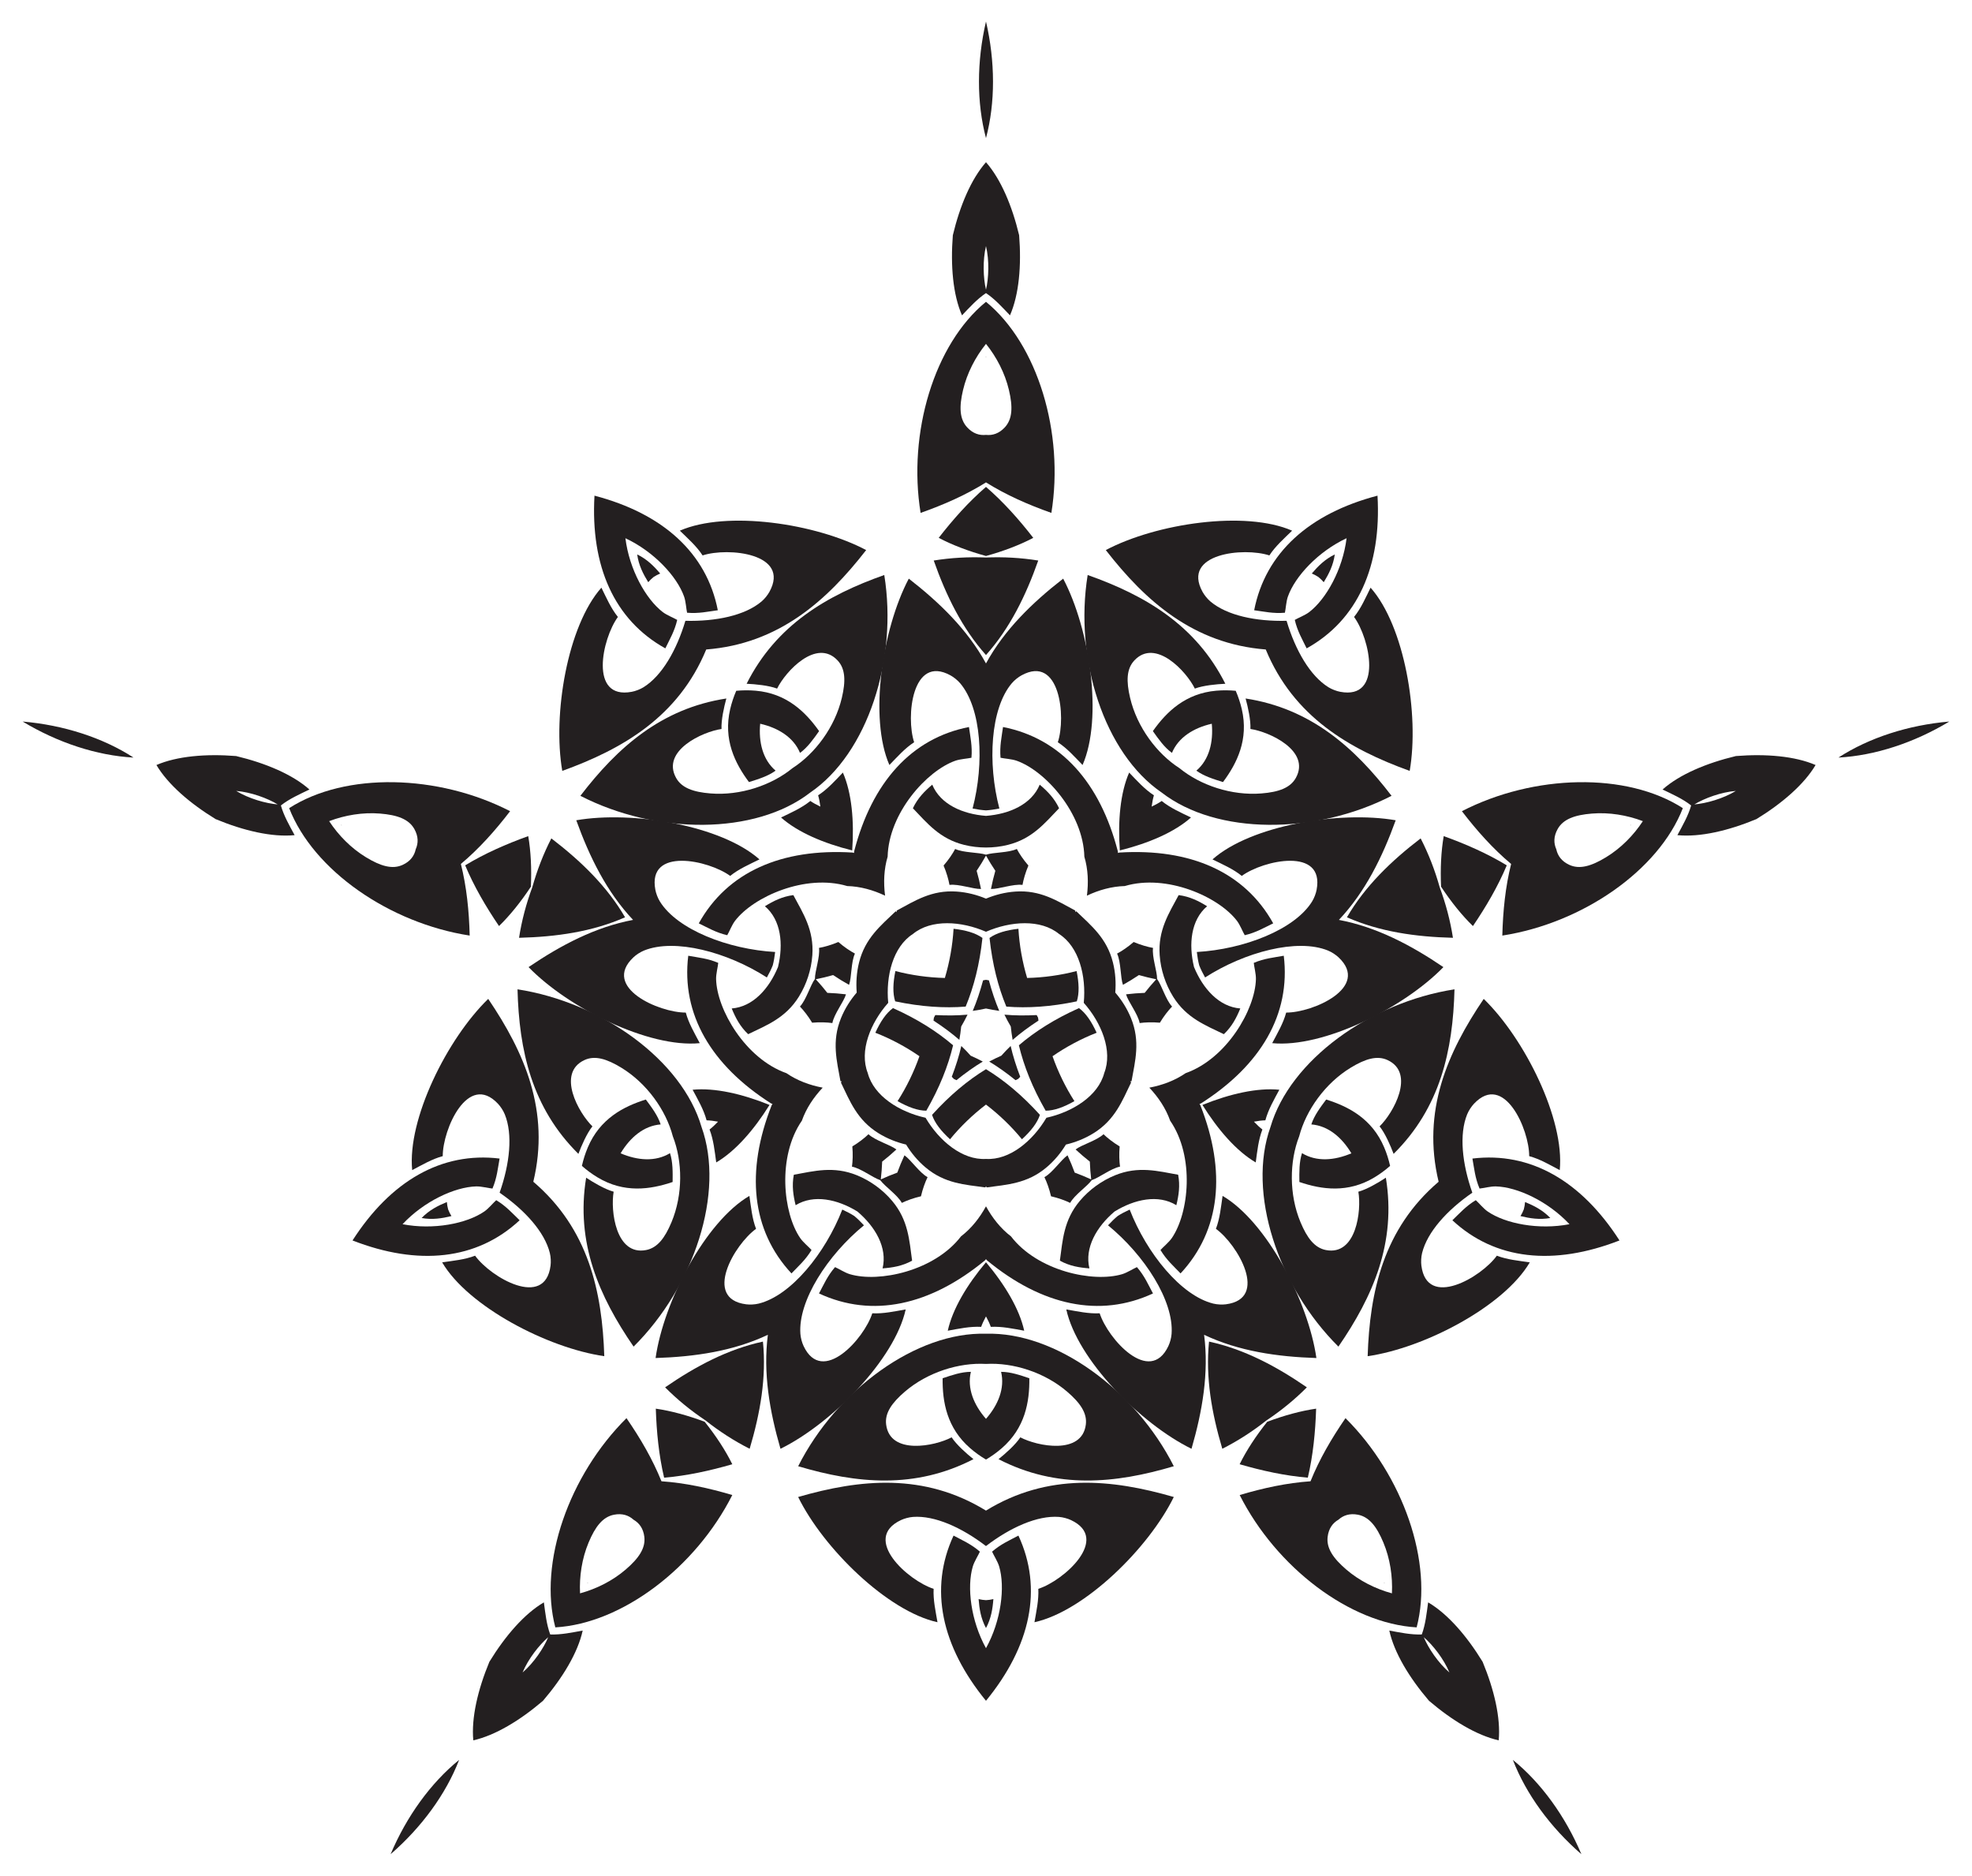 <?xml version="1.0" encoding="UTF-8"?>
<!DOCTYPE svg  PUBLIC '-//W3C//DTD SVG 1.1//EN'  'http://www.w3.org/Graphics/SVG/1.1/DTD/svg11.dtd'>
<svg enable-background="new 0 0 1721.887 1637.611" version="1.1" viewBox="0 0 1721.9 1637.6" xml:space="preserve" xmlns="http://www.w3.org/2000/svg">
<g fill="#231F20">
	
		<path d="m882.6 896.23c0.373 3.831 0.903 7.712 1.603 11.649 6.723-5.872 14.326-11.46 22.564-16.839-0.14-0.828-0.256-1.679-0.349-2.549-0.436-0.759-0.842-1.515-1.216-2.267-9.827 0.491-19.261 0.438-28.152-0.36 1.748 3.596 3.6 7.048 5.55 10.366z"/>
		<path d="m874.33 921.69c-3.528 1.539-7.056 3.242-10.583 5.124 7.662 4.58 15.326 10.083 22.987 16.256 0.745-0.389 1.518-0.762 2.316-1.12 0.587-0.649 1.18-1.269 1.78-1.857-3.503-9.194-6.369-18.183-8.357-26.886-2.88 2.773-5.59 5.602-8.144 8.482z"/>
		<path d="m847.56 921.69c-2.554-2.88-5.264-5.708-8.144-8.482-1.988 8.703-4.854 17.692-8.357 26.886 0.6 0.588 1.194 1.208 1.781 1.857 0.799 0.357 1.572 0.73 2.316 1.12 7.662-6.173 15.325-11.676 22.987-16.256-3.528-1.882-7.056-3.586-10.583-5.124z"/>
		<path d="m839.28 896.23c1.95-3.318 3.802-6.77 5.55-10.366-8.891 0.798-18.326 0.851-28.152 0.36-0.373 0.753-0.78 1.509-1.216 2.267-0.093 0.87-0.209 1.72-0.349 2.549 8.238 5.379 15.84 10.967 22.564 16.839 0.7-3.937 1.23-7.818 1.603-11.649z"/>
		<path d="m860.94 880.49c3.758 0.829 7.614 1.524 11.574 2.075-3.507-8.209-6.472-17.166-9.042-26.663-0.831-0.123-1.676-0.275-2.532-0.456-0.856 0.18-1.701 0.333-2.532 0.456-2.57 9.497-5.535 18.454-9.042 26.663 3.96-0.551 7.816-1.246 11.574-2.075z"/>
		<path d="m1009.6 854.97c-3.582 3.884-6.941 7.84-10.089 11.865-5.353 0.19-10.78 0.611-16.288 1.279 1.93 6.578 10.381 17.079 11.892 25.088 4.708-0.66 11.049-0.903 17.666-0.324 3.42-5.693 7.345-10.68 10.646-14.101-5.485-5.819-8.986-18.452-13.072-24.052 0.014-6.933-4.58-19.21-3.562-27.142-4.682-0.827-10.788-2.555-16.901-5.151-5.012 4.357-10.286 7.888-14.482 10.121 3.486 7.368 2.82 20.83 5.126 27.286 4.848-2.697 9.487-5.547 13.929-8.539 4.913 1.406 9.956 2.632 15.137 3.669z"/>
		<path d="m952.8 1029.7c-4.8-2.206-9.601-4.178-14.402-5.929-1.835-5.032-3.913-10.064-6.25-15.096-5.66 3.868-13.035 15.15-20.185 19.062 2.083 4.274 4.274 10.23 5.767 16.701 6.471 1.494 12.427 3.685 16.701 5.767 3.839-7.015 14.772-14.248 18.835-19.864 6.598-2.129 16.855-10.292 24.713-11.775-0.66-4.708-0.903-11.05-0.324-17.666-5.693-3.42-10.68-7.345-14.101-10.646-5.93 5.592-18.939 9.119-24.367 13.307 4.064 3.777 8.207 7.309 12.426 10.608 0.181 5.107 0.573 10.282 1.188 15.53z"/>
		<path d="m769.09 1029.7c0.615-5.247 1.007-10.423 1.188-15.53 4.219-3.3 8.362-6.831 12.426-10.608-5.428-4.188-18.437-7.715-24.367-13.307-3.421 3.301-8.408 7.226-14.101 10.646 0.579 6.616 0.336 12.957-0.324 17.666 7.858 1.483 18.115 9.646 24.713 11.775 4.063 5.617 14.996 12.85 18.835 19.864 4.274-2.082 10.23-4.274 16.701-5.767 1.494-6.471 3.685-12.427 5.767-16.701-7.15-3.912-14.525-15.194-20.185-19.062-2.337 5.032-4.415 10.064-6.25 15.096-4.801 1.751-9.602 3.723-14.402 5.929z"/>
		<path d="m712.32 854.97c5.181-1.037 10.224-2.263 15.137-3.669 4.442 2.993 9.081 5.842 13.929 8.539 2.305-6.456 1.64-19.919 5.126-27.286-4.197-2.234-9.47-5.764-14.482-10.121-6.113 2.595-12.219 4.323-16.901 5.151 1.018 7.932-3.576 20.209-3.562 27.142-4.086 5.6-7.587 18.233-13.072 24.052 3.301 3.421 7.226 8.408 10.646 14.101 6.616-0.579 12.957-0.336 17.666 0.324 1.511-8.009 9.962-18.51 11.892-25.088-5.508-0.667-10.935-1.089-16.288-1.279-3.148-4.025-6.507-7.982-10.089-11.865z"/>
		<path d="m860.94 746.99c2.587 4.607 5.312 9.024 8.167 13.262-1.473 5.149-2.75 10.442-3.817 15.886 6.853 0.197 19.451-4.595 27.535-3.557 0.828-4.682 2.555-10.788 5.151-16.901-4.357-5.012-7.888-10.285-10.121-14.482-7.229 3.419-20.325 2.844-26.914 5-6.589-2.156-19.685-1.581-26.914-5-2.234 4.197-5.764 9.47-10.121 14.482 2.595 6.113 4.323 12.22 5.151 16.901 8.084-1.038 20.682 3.755 27.535 3.557-1.067-5.444-2.344-10.736-3.817-15.886 2.856-4.238 5.58-8.655 8.167-13.262z"/>
		<path d="m1176.1 800.86c28.687 12.646 60.045 17.075 92.574 17.898-2.328-15.032-6.282-29.908-11.596-44.21-4.108-14.694-9.653-29.052-16.605-42.582-25.832 19.786-48.598 41.801-64.373 68.894z"/>
		<path d="m1055.7 1171.3c-3.163 31.191 2.316 62.382 11.584 93.574 13.577-6.86 26.503-15.217 38.463-24.69 12.705-8.447 24.648-18.158 35.367-28.951-26.801-18.454-54.772-33.302-85.414-39.933z"/>
		<path d="m666.17 1171.3c-30.642 6.631-58.613 21.479-85.414 39.933 10.719 10.792 22.662 20.503 35.367 28.951 11.96 9.473 24.886 17.83 38.463 24.69 9.269-31.192 14.747-62.383 11.584-93.574z"/>
		<path d="m545.79 800.86c-15.775-27.093-38.541-49.107-64.373-68.894-6.952 13.53-12.497 27.888-16.605 42.582-5.314 14.302-9.267 29.178-11.596 44.21 32.529-0.824 63.886-5.252 92.574-17.898z"/>
		<path d="m860.94 571.89c20.892-23.375 34.794-51.829 45.629-82.512-15.016-2.431-30.385-3.267-45.629-2.633-15.244-0.634-30.614 0.203-45.629 2.633 10.835 30.682 24.737 59.136 45.629 82.512z"/>
		<path d="m1047.1 842.77c1.351 3.417 3.095 6.961 5.161 10.611 34.594-22.217 80.463-34.403 107.26-23.508 3.413 1.387 6.96 3.789 9.268 5.957 27.875 26.238-22.414 48.318-45.733 48.22-2.522 9.396-7.628 17.956-12.208 26.687 44.431 4.361 114.66-30.52 149.49-66.382-28.256-19.162-58.263-35.013-91.243-41.224 23.03-24.41 37.991-54.871 49.587-86.982-49.263-8.537-126.58 4.521-159.96 34.165 8.837 4.372 17.999 8.295 25.563 14.414 18.808-13.785 72.471-25.481 65.342 12.13-0.593 3.111-2.051 7.139-3.996 10.267-15.275 24.565-59.546 41.667-100.59 44.027 0.473 4.167 1.146 8.059 2.061 11.618z"/>
		<path d="m976 1061.6c-2.832 2.341-5.664 5.095-8.496 8.187 31.82 26.036 57.584 65.894 55.503 94.745-0.265 3.674-1.453 7.79-2.802 10.655-16.34 34.619-52.88-6.386-59.992-28.593-9.716 0.505-19.434-1.706-29.153-3.364 9.582 43.604 64.457 99.612 109.33 121.66 9.493-32.794 15.295-66.231 11.01-99.516 30.332 14.36 63.925 19.175 98.048 20.281-7.104-49.49-43.414-118.99-81.923-141.57-1.427 9.756-2.327 19.681-5.81 28.766 18.922 13.627 46.629 61.05 8.655 65.892-3.142 0.397-7.423 0.256-11-0.628-28.082-6.936-58.028-43.756-72.957-82.064-3.816 1.738-7.311 3.58-10.412 5.55z"/>
		<path d="m745.88 1061.6c-3.101-1.97-6.596-3.813-10.412-5.551-14.928 38.308-44.874 75.128-72.957 82.064-3.576 0.884-7.858 1.026-11 0.628-37.973-4.842-10.267-52.265 8.655-65.892-3.483-9.085-4.383-19.01-5.809-28.766-38.509 22.587-74.818 92.084-81.923 141.57 34.123-1.106 67.716-5.92 98.048-20.281-4.285 33.285 1.517 66.722 11.01 99.516 44.872-22.05 99.747-78.058 109.33-121.66-9.719 1.658-19.437 3.869-29.153 3.364-7.113 22.207-43.653 63.212-59.992 28.593-1.349-2.865-2.537-6.981-2.802-10.655-2.081-28.851 23.683-68.71 55.503-94.745-2.832-3.093-5.665-5.846-8.497-8.187z"/>
		<path d="m674.77 842.77c0.915-3.558 1.588-7.451 2.061-11.618-41.046-2.36-85.318-19.462-100.59-44.027-1.945-3.128-3.404-7.157-3.997-10.267-7.129-37.611 46.534-25.915 65.342-12.13 7.564-6.119 16.725-10.042 25.563-14.414-33.382-29.644-110.7-42.701-159.96-34.165 11.596 32.111 26.556 62.572 49.587 86.982-32.98 6.211-62.988 22.061-91.243 41.224 34.837 35.862 105.06 70.744 149.49 66.382-4.58-8.731-9.686-17.29-12.208-26.687-23.318 0.098-73.608-21.983-45.733-48.22 2.308-2.168 5.856-4.57 9.268-5.957 26.796-10.895 72.665 1.291 107.26 23.508 2.066-3.649 3.81-7.194 5.161-10.611z"/>
		<path d="m860.94 707.51c3.667-0.229 7.577-0.792 11.686-1.63-10.44-39.767-7.855-87.156 10.787-109.27 2.374-2.817 5.755-5.449 8.53-6.973 33.567-18.403 39.027 36.248 31.728 58.395 8.157 5.302 14.719 12.804 21.608 19.857 17.878-40.908 6.404-118.47-16.938-162.69-26.956 20.951-51.303 44.592-67.402 74.039-16.098-29.446-40.446-53.087-67.402-74.039-23.342 44.214-34.815 121.78-16.938 162.69 6.889-7.054 13.451-14.555 21.608-19.857-7.299-22.147-1.839-76.798 31.728-58.395 2.775 1.525 6.156 4.157 8.53 6.973 18.642 22.118 21.227 69.508 10.787 109.27 4.109 0.837 8.019 1.401 11.686 1.63z"/>
		<path d="m986.85 944.17c0.388-0.065 0.778-0.134 1.17-0.209 3.181-17.75 7.806-34.625-0.417-54.959-3.424-8.466-8.197-15.903-13.774-22.421 0.681-8.551 0.171-17.373-2.035-26.235-5.3-21.284-18.96-32.218-31.966-44.708-0.361 0.17-0.717 0.342-1.069 0.518 0.059-0.389 0.113-0.781 0.163-1.177-15.899-8.511-30.518-18.123-52.398-16.586-9.11 0.64-17.658 2.881-25.58 6.171-7.922-3.29-16.47-5.532-25.58-6.171-21.88-1.537-36.5 8.076-52.398 16.586 0.05 0.396 0.104 0.788 0.163 1.177-0.352-0.176-0.708-0.349-1.069-0.518-13.007 12.491-26.667 23.424-31.966 44.708-2.206 8.862-2.716 17.684-2.035 26.235-5.577 6.518-10.35 13.954-13.774 22.421-8.223 20.334-3.599 37.209-0.417 54.959 0.392 0.075 0.782 0.144 1.17 0.209-0.276 0.28-0.551 0.566-0.824 0.857 7.86 16.23 14.037 32.6 32.642 44.218 7.746 4.837 15.979 8.048 24.322 10.042 4.475 7.318 10.073 14.156 17.067 20.028 16.798 14.104 34.276 14.92 52.14 17.38 0.192-0.349 0.379-0.699 0.56-1.048 0.181 0.349 0.368 0.699 0.56 1.048 17.865-2.46 35.342-3.276 52.14-17.38 6.994-5.872 12.592-12.71 17.067-20.028 8.343-1.995 16.576-5.206 24.322-10.042 18.605-11.617 24.782-27.987 32.642-44.218-0.273-0.291-0.548-0.576-0.824-0.857zm-40.537-68.649c15.477 17.478 25.448 41.975 17.88 61.287-5.229 20.072-27.694 34.03-50.489 39.073-11.84 20.121-32.057 37.173-52.762 35.944-20.705 1.23-40.922-15.823-52.762-35.944-22.795-5.043-45.26-19.001-50.489-39.073-7.568-19.312 2.403-43.809 17.88-61.287-2.248-23.237 4.085-48.916 21.558-60.092 16.028-13.165 42.407-11.252 63.813-1.934 21.405-9.319 47.785-11.231 63.813 1.934 17.474 11.176 23.806 36.855 21.558 60.092z"/>
		<path d="m1047.4 963.84c0.425-0.165 0.851-0.331 1.276-0.499 52.313-33.32 78.481-77.933 72.277-128.91-8.562 1.557-16.847 2.262-26.192 6.227 0.289 3.263 1.987 9.65 1.878 14.171-0.647 26.534-25.512 69.451-61.408 82.13-9.359 6.444-20.32 10.509-31.674 12.64 7.933 8.398 14.411 18.13 18.195 28.844 21.588 31.356 16.478 80.692 1.405 102.54-2.568 3.722-7.697 7.891-9.849 10.361 5.23 8.701 11.518 14.141 17.53 20.433 34.986-37.599 40.038-89.073 17.301-146.78-0.246-0.386-0.492-0.771-0.739-1.154z"/>
		<path d="m860.94 1099.3c0.288 0.353 0.578 0.707 0.869 1.06 47.855 39.456 98.37 50.557 144.94 28.903-4.127-7.661-7.357-15.323-14.016-22.986-3.014 1.283-8.564 4.872-12.897 6.165-25.435 7.584-73.936-2.802-97.086-33.023-9.021-6.91-16.274-16.078-21.81-26.218-5.536 10.14-12.789 19.308-21.81 26.218-23.15 30.221-71.651 40.607-97.086 33.023-4.333-1.293-9.883-4.882-12.897-6.165-6.659 7.663-9.889 15.324-14.016 22.986 46.57 21.654 97.086 10.553 144.94-28.903 0.291-0.353 0.581-0.706 0.869-1.06z"/>
		<path d="m674.52 963.84c-0.247 0.383-0.493 0.768-0.739 1.154-22.737 57.705-17.685 109.18 17.301 146.78 6.011-6.292 12.299-11.732 17.53-20.433-2.151-2.47-7.28-6.639-9.849-10.361-15.073-21.847-20.183-71.183 1.405-102.54 3.784-10.714 10.263-20.446 18.195-28.844-11.354-2.131-22.315-6.197-31.674-12.64-35.896-12.678-60.761-55.596-61.408-82.13-0.11-4.52 1.589-10.908 1.878-14.171-9.345-3.965-17.63-4.67-26.192-6.227-6.204 50.982 19.964 95.595 72.277 128.91 0.426 0.168 0.851 0.334 1.276 0.499z"/>
		<path d="m745.73 744.68c-0.441-0.117-0.883-0.232-1.326-0.347-61.907-3.792-109.3 16.919-134.25 61.811 7.842 3.773 14.959 8.072 24.85 10.358 1.685-2.81 4.065-8.976 6.81-12.568 16.12-21.086 61.462-41.192 97.955-30.35 11.359 0.288 22.616 3.442 33.055 8.391-1.481-11.457-1.002-23.138 2.234-34.03 0.966-38.057 34.099-74.967 59.134-83.782 4.265-1.501 10.865-1.859 14.058-2.593 0.883-10.113-1.007-18.21-2.172-26.834-50.404 9.854-84.747 48.528-100.27 108.58-0.028 0.457-0.055 0.913-0.08 1.368z"/>
		<path d="m976.16 744.68c-0.025-0.455-0.052-0.911-0.08-1.368-15.523-60.049-49.866-98.722-100.27-108.58-1.165 8.624-3.054 16.721-2.172 26.834 3.193 0.734 9.792 1.092 14.058 2.593 25.035 8.815 58.168 45.725 59.134 83.782 3.236 10.892 3.715 22.573 2.234 34.03 10.438-4.949 21.696-8.103 33.055-8.391 36.493-10.842 81.835 9.264 97.955 30.35 2.746 3.593 5.126 9.759 6.81 12.568 9.891-2.285 17.008-6.585 24.85-10.358-24.948-44.892-72.341-65.603-134.25-61.811-0.443 0.114-0.885 0.23-1.326 0.346z"/>
		<path d="m919.05 922.15c11.837-8.193 25.078-15.268 38.502-20.5-4.357-9.569-9.372-17.113-15.408-21.514-21.071 9.431-38.343 20.357-52.482 32.465 4.321 18.107 11.873 37.098 23.376 57.113 7.47-0.013 15.962-3.168 25.111-8.349-7.785-12.123-14.339-25.63-19.099-39.216z"/>
		<path d="m860.94 964.37c11.45 8.726 22.271 19.132 31.394 30.283 7.754-7.101 13.379-14.202 15.7-21.302-15.481-17.125-31.209-30.176-47.094-39.881-15.885 9.705-31.613 22.756-47.094 39.881 2.321 7.1 7.946 14.201 15.7 21.302 9.124-11.15 19.944-21.557 31.394-30.283z"/>
		<path d="m802.83 922.15c-4.76 13.586-11.314 27.093-19.099 39.216 9.149 5.181 17.641 8.336 25.111 8.349 11.503-20.015 19.054-39.006 23.376-57.113-14.139-12.108-31.411-23.034-52.482-32.465-6.035 4.401-11.051 11.945-15.408 21.514 13.424 5.231 26.665 12.307 38.502 20.5z"/>
		<path d="m825.03 853.83c-14.392-0.329-29.263-2.388-43.198-6.046-2.1 10.302-2.476 19.354-0.181 26.462 22.59 4.755 42.985 6.068 61.541 4.583 7.147-17.189 12.2-36.992 14.659-59.945-6.051-4.38-14.776-6.819-25.222-8.005-0.827 14.384-3.464 29.163-7.599 42.952z"/>
		<path d="m896.86 853.83c-4.134-13.789-6.772-28.569-7.599-42.952-10.447 1.187-19.172 3.625-25.222 8.005 2.458 22.954 7.512 42.757 14.659 59.945 18.556 1.485 38.951 0.172 61.541-4.583 2.296-7.108 1.919-16.159-0.181-26.462-13.935 3.658-28.806 5.717-43.198 6.046z"/>
		<path d="m1016.3 852.79c1.954 5.983 4.606 11.854 8.112 17.469 11.617 18.605 27.987 24.782 44.217 32.642 7.157-6.713 11.095-14.475 14.368-22.45-18.525-1.432-32.618-17.228-40.424-36.199-4.835-19.936-2.719-40.999 11.427-53.046-7.336-4.527-15.084-8.492-24.82-9.716-8.51 15.899-18.123 30.518-16.586 52.398 0.464 6.604 1.769 12.912 3.705 18.901z"/>
		<path d="m956.94 1035.4c-5.087 3.707-9.851 8.044-14.108 13.114-14.104 16.798-14.92 34.276-17.381 52.14 8.596 4.732 17.195 6.079 25.791 6.728-4.362-18.061 6.306-36.345 21.935-49.632 17.466-10.759 38.152-15.255 53.981-5.525 2.038-8.375 3.415-16.97 1.571-26.608-17.75-3.18-34.625-7.805-54.959 0.418-6.137 2.482-11.734 5.672-16.831 9.365z"/>
		<path d="m764.94 1035.4c-5.098-3.692-10.694-6.883-16.831-9.365-20.334-8.223-37.209-3.599-54.959-0.418-1.844 9.638-0.467 18.232 1.571 26.608 15.829-9.73 36.515-5.234 53.981 5.525 15.63 13.287 26.298 31.571 21.935 49.632 8.595-0.649 17.195-1.996 25.791-6.728-2.46-17.864-3.276-35.342-17.381-52.14-4.257-5.07-9.021-9.407-14.108-13.114z"/>
		<path d="m705.61 852.79c1.936-5.989 3.241-12.298 3.705-18.901 1.537-21.88-8.076-36.5-16.586-52.398-9.736 1.225-17.484 5.189-24.82 9.716 14.145 12.047 16.262 33.11 11.427 53.046-7.806 18.97-21.899 34.767-40.424 36.199 3.274 7.974 7.212 15.736 14.368 22.45 16.23-7.86 32.6-14.037 44.217-32.642 3.506-5.615 6.159-11.486 8.112-17.469z"/>
		<path d="m860.94 739.94c6.294-0.009 12.697-0.717 19.121-2.317 21.284-5.299 32.218-18.959 44.708-31.966-4.173-8.881-10.338-15.025-16.911-20.602-7.087 17.176-26.465 25.698-46.919 27.26-20.454-1.562-39.832-10.084-46.919-27.26-6.572 5.578-12.737 11.722-16.911 20.602 12.491 13.006 23.424 26.666 44.708 31.966 6.424 1.6 12.827 2.308 19.121 2.317z"/>
	
	
		<path d="m1265.6 1460.2c-9.826-8.423-18.386-21.235-22.394-30.822 7.88 6.774 17.42 18.874 22.394 30.822zm-24.128-33.209c-9.456 0.364-18.909-1.693-28.363-3.396 4.242 19.33 17.4 41.106 34.642 61.281 20.036 17.123 41.651 30.218 60.881 34.553 1.82-19.628-3.954-44.233-14.048-68.579-13.86-22.633-30.504-41.876-47.577-51.883-1.302 9.518-2.266 19.144-5.535 28.024z"/>
		<path d="m456.3 1460.2c4.974-11.948 14.514-24.048 22.394-30.822-4.007 9.588-12.567 22.4-22.394 30.822zm24.128-33.209c-3.269-8.881-4.233-18.506-5.535-28.024-17.073 10.008-33.718 29.251-47.577 51.883-10.094 24.346-15.868 48.95-14.048 68.579 19.23-4.335 40.846-17.43 60.881-34.553 17.242-20.175 30.4-41.951 34.642-61.281-9.455 1.703-18.907 3.76-28.363 3.396z"/>
		<path d="m206.22 690.53c12.9 1.038 27.356 6.372 36.234 11.773-10.356-0.848-25.187-5.03-36.234-11.773zm39.04 12.685c7.436-5.853 16.292-9.745 24.943-13.924-14.794-13.145-38.238-23.028-64.046-29.216-26.274-2.076-51.458 0.035-69.563 7.832 10.065 16.949 29.198 33.46 51.675 47.224 24.516 10.164 49.292 15.948 68.987 14.009-4.542-8.465-9.419-16.819-11.995-25.925z"/>
		<path d="m860.94 214.84c2.999 12.59 2.393 27.986 0 38.098-2.393-10.112-2.999-25.509 0-38.098zm0 41.048c7.864 5.264 14.302 12.484 20.95 19.419 7.93-18.132 10.085-43.483 7.994-69.94-6.144-25.629-15.935-48.929-28.944-63.739-13.01 14.81-22.8 38.109-28.944 63.739-2.091 26.457 0.065 51.808 7.994 69.94 6.648-6.935 13.086-14.156 20.95-19.419z"/>
		<path d="m1515.7 690.53c-11.047 6.742-25.877 10.925-36.234 11.773 8.877-5.401 23.333-10.734 36.234-11.773zm-39.04 12.685c-2.576 9.106-7.453 17.46-11.995 25.926 19.695 1.939 44.471-3.846 68.987-14.009 22.476-13.764 41.61-30.275 51.675-47.224-18.105-7.796-43.29-9.908-69.564-7.832-25.808 6.187-49.252 16.071-64.046 29.216 8.65 4.179 17.506 8.071 24.943 13.924z"/>
		<path d="m1605.3 661.4c31.922-1.709 66.175-12.977 96.794-31.45-35.63 3.053-69.964 14.07-96.794 31.45z"/>
		<path d="m1321 1536.5c11.49 29.831 32.791 58.926 59.822 82.338-13.913-32.942-35.001-62.192-59.822-82.338z"/>
		<path d="m400.89 1536.5c-24.821 20.146-45.909 49.396-59.822 82.338 27.031-23.412 48.332-52.507 59.822-82.338z"/>
		<path d="m116.57 661.4c-26.83-17.38-61.165-28.398-96.794-31.45 30.619 18.473 64.872 29.741 96.794 31.45z"/>
		<path d="m860.94 120.58c8.239-30.888 8.107-66.946 0-101.78-8.107 34.829-8.239 70.888 0 101.78z"/>
		<path d="m1215.4 1391.1c-14.337-3.908-28.378-10.927-39.872-20.801-11.365-9.76-17.482-18.635-16.258-28.591 0.898-7.295 4.439-12.03 9.418-14.902 4.27-3.847 9.868-5.752 17.083-4.352 9.847 1.912 16.397 10.472 22.168 24.297 5.838 13.983 8.175 29.505 7.461 44.349zm-71.088-97.845c-20.617 1.414-41.234 5.884-61.851 12.01 31.902 63.142 96.189 112.2 154.52 115.54 14.856-56.505-11.94-132.81-62.133-182.66-12.198 17.715-22.82 35.942-30.536 55.112z"/>
		<path d="m506.48 1391.1c-0.714-14.843 1.623-30.366 7.462-44.349 5.77-13.825 12.321-22.385 22.168-24.297 7.215-1.401 12.814 0.504 17.083 4.352 4.978 2.872 8.52 7.607 9.418 14.902 1.224 9.956-4.893 18.831-16.258 28.591-11.495 9.873-25.535 16.893-39.872 20.801zm71.088-97.845c-7.715-19.171-18.338-37.398-30.536-55.112-50.194 49.852-76.989 126.15-62.133 182.66 58.33-3.332 122.62-52.395 154.52-115.54-20.617-6.127-41.234-10.597-61.851-12.01z"/>
		<path d="m287.41 716.91c13.896-5.266 29.381-7.84 44.484-6.608 14.932 1.216 25.097 4.8 29.958 13.574 3.562 6.429 3.48 12.342 1.14 17.592-1.193 5.622-4.602 10.454-11.263 13.562-9.09 4.241-19.421 1.166-32.216-6.627-12.942-7.881-23.957-19.065-32.104-31.493zm115.02 37.373c15.848-13.262 29.9-28.997 42.979-46.072-62.923-32.332-143.77-34.237-192.92-2.647 21.194 54.446 87.722 100.43 157.63 111.25-0.544-21.501-2.664-42.491-7.691-62.535z"/>
		<path d="m860.94 300.22c9.302 11.589 16.535 25.52 20.031 40.265 3.458 14.576 3.19 25.352-3.652 32.687-5.014 5.374-10.663 7.124-16.378 6.521-5.716 0.603-11.364-1.147-16.378-6.521-6.843-7.335-7.11-18.11-3.653-32.687 3.496-14.744 10.729-28.676 20.031-40.265zm0 120.94c17.51 10.975 36.817 19.477 57.098 26.639 11.305-69.834-11.867-147.31-57.098-184.3-45.231 36.982-68.403 114.46-57.098 184.3 20.281-7.162 39.588-15.664 57.098-26.639z"/>
		<path d="m1434.5 716.91c-8.147 12.428-19.162 23.612-32.104 31.493-12.794 7.793-23.125 10.868-32.216 6.627-6.66-3.108-10.07-7.94-11.263-13.562-2.34-5.25-2.421-11.163 1.14-17.592 4.861-8.774 15.026-12.359 29.958-13.574 15.103-1.231 30.588 1.343 44.484 6.608zm-115.02 37.373c-5.027 20.045-7.146 41.034-7.691 62.535 69.91-10.829 136.44-56.808 157.63-111.25-49.149-31.59-130-29.684-192.92 2.647 13.079 17.075 27.131 32.81 42.979 46.072z"/>
		<path d="m1258.3 774.14c8.717 13.205 18.235 25.049 27.824 34.363 11.495-16.949 21.798-34.529 29.544-53.003-17.125-10.393-35.794-18.559-55.056-25.515-2.282 13.171-3.021 28.348-2.312 44.155z"/>
		<path d="m1106.5 1241.3c-9.865 12.371-18.188 25.083-24.083 37.081 19.672 5.695 39.575 10.061 59.539 11.719 4.592-19.498 6.59-39.777 7.253-60.246-13.232 1.899-27.894 5.887-42.708 11.446z"/>
		<path d="m615.34 1241.3c-14.814-5.559-29.476-9.546-42.708-11.446 0.663 20.469 2.661 40.747 7.253 60.246 19.963-1.658 39.867-6.024 59.538-11.719-5.896-11.997-14.219-24.71-24.083-37.081z"/>
		<path d="m463.55 774.14c0.709-15.806-0.029-30.984-2.312-44.155-19.262 6.956-37.931 15.122-55.056 25.515 7.746 18.474 18.049 36.054 29.544 53.003 9.588-9.315 19.107-21.159 27.824-34.363z"/>
		<path d="m860.94 485.42c15.252-4.21 29.458-9.602 41.279-15.843-12.568-16.17-26.103-31.401-41.279-44.477-15.176 13.075-28.712 28.307-41.279 44.477 11.822 6.241 26.027 11.633 41.279 15.843z"/>
		<path d="m1423.5 720.49c0.105 0.033 0.21 0.066 0.315 0.098 0.066-0.088 0.131-0.176 0.197-0.265-0.105-0.033-0.21-0.065-0.315-0.098-0.066 0.088-0.132 0.176-0.197 0.265z"/>
		<path d="m1208.6 1381.8c0.001 0.11 0.003 0.22 4e-3 0.33 0.104 0.035 0.208 0.07 0.312 0.106-0.001-0.11-0.003-0.22-0.004-0.33-0.104-0.035-0.208-0.071-0.313-0.106z"/>
		<path d="m513.28 1381.8c-0.104 0.035-0.208 0.07-0.313 0.106-0.001 0.11-0.003 0.22-4e-3 0.33 0.104-0.035 0.208-0.07 0.312-0.106 0.002-0.11 0.003-0.22 0.004-0.33z"/>
		<path d="m298.41 720.49c-0.066-0.088-0.131-0.176-0.197-0.265-0.105 0.033-0.21 0.065-0.315 0.098 0.066 0.088 0.131 0.176 0.197 0.265 0.105-0.033 0.21-0.065 0.315-0.098z"/>
		<path d="m860.94 311.78c0.064-0.09 0.127-0.179 0.191-0.269-0.064-0.09-0.127-0.179-0.191-0.269-0.064 0.09-0.127 0.179-0.191 0.269 0.064 0.09 0.127 0.179 0.191 0.269z"/>
	
	
		<path d="m1094.9 979.29c3.658-0.698 7.066-1.099 9.986-1.18 2.513-9.405 7.537-17.99 12.206-26.692-19.206-1.891-43.244 3.563-67.16 13.26 13.649 21.903 29.891 40.444 46.54 50.204 1.338-9.785 2.32-19.683 5.815-28.769-2.314-1.781-4.836-4.108-7.385-6.824z"/>
		<path d="m860.94 1149.3c1.795 3.263 3.229 6.381 4.208 9.132 9.721-0.516 19.438 1.609 29.157 3.36-4.137-18.85-16.752-40.026-33.365-59.776-16.613 19.749-29.228 40.926-33.365 59.776 9.719-1.751 19.436-3.876 29.157-3.36 0.979-2.752 2.413-5.869 4.208-9.132z"/>
		<path d="m626.96 979.29c-2.549 2.715-5.071 5.043-7.385 6.824 3.495 9.086 4.477 18.984 5.815 28.769 16.649-9.759 32.891-28.301 46.54-50.204-23.916-9.697-47.955-15.151-67.16-13.26 4.669 8.703 9.692 17.287 12.206 26.692 2.919 0.081 6.327 0.481 9.986 1.18z"/>
		<path d="m716.33 704.22c-3.37-1.585-6.363-3.264-8.772-4.915-7.561 6.132-16.671 10.124-25.564 14.42 14.426 12.818 37.079 22.536 62.128 28.748 1.832-25.742-0.409-50.289-8.142-67.971-6.834 7.13-13.446 14.56-21.614 19.856 0.825 2.801 1.498 6.166 1.964 9.861z"/>
		<path d="m1005.6 704.22c0.466-3.695 1.138-7.06 1.964-9.861-8.168-5.297-14.78-12.727-21.614-19.856-7.733 17.682-9.974 42.228-8.142 67.971 25.049-6.212 47.702-15.93 62.128-28.748-8.892-4.296-18.002-8.289-25.564-14.42-2.409 1.651-5.402 3.33-8.772 4.915z"/>
		<path d="m1134.4 992.11c5.974-22.762 22.603-46.309 45.012-59.954 12.795-7.793 23.125-10.868 32.216-6.627 24.529 11.445 4.964 46.27-7.006 57.855 4.873 6.102 9.483 16.691 12.238 24.017 40.823-40.381 51.815-90.453 53.163-143.66-73.72 11.419-143.68 61.924-160.69 120.23-20.509 57.164 6.402 139.14 59.33 191.71 30.185-43.838 50.723-90.809 41.432-147.47-6.535 4.309-16.489 10.165-24.017 12.237 2.874 16.408-1.767 56.082-28.338 50.924-9.847-1.912-16.397-10.472-22.168-24.297-10.108-24.21-9.721-53.034-1.175-74.961z"/>
		<path d="m860.94 1190.8c23.494-1.352 51.027 7.187 70.929 24.282 11.365 9.76 17.482 18.635 16.258 28.591-3.305 26.865-42.471 19.019-57.188 11.215-4.297 6.52-12.943 14.177-19.06 19.06 51.019 26.346 102.04 21.328 153.06 6.167-33.64-66.583-103.29-117.51-164-115.67-60.704-1.841-130.36 49.086-164 115.67 51.02 15.16 102.04 20.179 153.06-6.167-6.117-4.883-14.763-12.54-19.06-19.06-14.717 7.804-53.883 15.65-57.188-11.215-1.225-9.956 4.892-18.831 16.258-28.591 19.902-17.095 47.435-25.634 70.929-24.282z"/>
		<path d="m587.51 992.11c8.546 21.927 8.933 50.75-1.175 74.961-5.77 13.825-12.321 22.385-22.168 24.297-26.572 5.158-31.212-34.515-28.338-50.924-7.529-2.072-17.483-7.929-24.017-12.237-9.291 56.664 11.248 103.63 41.432 147.47 52.929-52.569 79.84-134.55 59.33-191.71-17.008-58.302-86.966-108.81-160.69-120.23 1.348 53.208 12.34 103.28 53.163 143.66 2.754-7.327 7.365-17.916 12.238-24.017-11.97-11.585-31.535-46.41-7.006-57.855 9.09-4.241 19.421-1.166 32.216 6.627 22.408 13.645 39.038 37.192 45.012 59.954z"/>
		<path d="m691.95 670.67c-18.212 14.904-45.506 24.179-71.655 22.047-14.932-1.216-25.097-4.8-29.958-13.574-13.117-23.677 23.181-40.351 39.674-42.688-0.356-7.801 2.139-19.077 4.217-26.624-56.762 8.674-95.086 42.722-127.45 84.976 66.352 34.093 152.64 34.354 200.66-2.816 50.193-34.192 76.608-116.33 64.687-189.97-50.187 17.724-94.412 43.652-120.2 94.955 7.819 0.355 19.315 1.468 26.624 4.217 7.319-14.964 34.393-44.333 52.858-24.541 6.843 7.335 7.11 18.11 3.652 32.687-6.053 25.528-23.308 48.62-43.11 61.335z"/>
		<path d="m1029.9 670.67c-19.802-12.716-37.058-35.807-43.11-61.335-3.458-14.576-3.19-25.352 3.653-32.687 18.465-19.791 45.539 9.577 52.858 24.541 7.309-2.749 18.804-3.861 26.623-4.217-25.789-51.303-70.014-77.231-120.2-94.955-11.921 73.64 14.494 155.78 64.687 189.97 48.029 37.17 134.31 36.909 200.66 2.816-32.365-42.254-70.69-76.302-127.45-84.976 2.078 7.546 4.573 18.823 4.217 26.624 16.493 2.337 52.791 19.01 39.674 42.688-4.861 8.774-15.026 12.359-29.958 13.574-26.149 2.132-53.443-7.143-71.655-22.047z"/>
		<path d="m1285.6 1041.3c-8.918-25.294-11.636-50.897-4.529-68.383 1.387-3.412 3.79-6.96 5.958-9.267 26.237-27.877 48.319 22.413 48.221 45.732 9.395 2.522 17.953 7.628 26.686 12.209 4.362-44.433-30.52-114.66-66.381-149.49-31.615 46.616-54.216 98.004-39.384 159.64-48.228 41.146-60.148 96.004-61.971 152.3 49.488-7.104 118.98-43.414 141.57-81.924-9.757-1.427-19.682-2.326-28.765-5.808-13.628 18.923-61.052 46.629-65.893 8.654-0.398-3.14-0.257-7.423 0.626-10.999 4.527-18.324 21.776-37.44 43.858-52.661z"/>
		<path d="m860.94 1349.8c21.3-16.298 44.81-26.795 63.636-25.438 3.674 0.265 7.791 1.454 10.654 2.803 34.62 16.339-6.385 52.88-28.593 59.993 0.504 9.715-1.707 19.432-3.365 29.152 43.606-9.582 99.614-64.457 121.66-109.33-54.104-15.662-109.96-21.278-164 11.874-54.035-33.152-109.89-27.537-164-11.874 22.049 44.871 78.057 99.746 121.66 109.33-1.658-9.72-3.869-19.438-3.365-29.152-22.208-7.114-63.213-43.655-28.593-59.993 2.864-1.349 6.981-2.538 10.654-2.803 18.826-1.357 42.336 9.14 63.636 25.438z"/>
		<path d="m436.25 1041.3c22.082 15.221 39.331 34.337 43.858 52.661 0.883 3.576 1.024 7.859 0.626 10.999-4.841 37.975-52.265 10.269-65.893-8.654-9.083 3.482-19.008 4.382-28.765 5.808 22.588 38.511 92.085 74.82 141.57 81.924-1.823-56.296-13.743-111.15-61.971-152.3 14.832-61.635-7.769-113.02-39.384-159.64-35.861 34.836-70.743 105.06-66.381 149.49 8.732-4.581 17.291-9.687 26.686-12.209-0.097-23.319 21.984-73.609 48.221-45.732 2.168 2.307 4.571 5.855 5.958 9.267 7.108 17.485 4.39 43.089-4.529 68.382z"/>
		<path d="m598.47 542c-7.652 25.705-20.503 48.017-36.53 57.984-3.128 1.945-7.158 3.403-10.267 3.995-37.612 7.131-25.917-46.533-12.131-65.342-6.118-7.563-10.041-16.724-14.413-25.563-29.645 33.383-42.702 110.7-34.166 159.96 52.977-19.13 101.47-47.419 125.7-106 63.202-4.94 105.09-42.315 139.66-86.788-44.213-23.341-121.78-34.815-162.69-16.937 7.055 6.889 14.556 13.451 19.858 21.607 22.148-7.298 76.8-1.838 58.395 31.729-1.524 2.775-4.156 6.157-6.972 8.53-14.433 12.163-39.623 17.49-66.435 16.824z"/>
		<path d="m1123.4 542c-26.812 0.666-52.002-4.661-66.435-16.824-2.816-2.374-5.448-5.756-6.972-8.53-18.405-33.568 36.247-39.028 58.395-31.729 5.302-8.156 12.803-14.718 19.858-21.607-40.91-17.878-118.48-6.404-162.69 16.937 34.565 44.473 76.453 81.848 139.66 86.788 24.229 58.582 72.719 86.871 125.7 106 8.536-49.262-4.521-126.58-34.166-159.96-4.372 8.839-8.295 18-14.413 25.563 13.785 18.808 25.481 72.473-12.131 65.342-3.11-0.592-7.139-2.05-10.268-3.995-16.028-9.968-28.878-32.279-36.53-57.985z"/>
		<path d="m1414.1 1083c-33.267-51.796-77.688-77.674-128.42-71.501 1.559 8.561 2.264 16.845 6.228 26.192 3.263-0.29 9.652-1.987 14.172-1.879 18.747 0.458 45.676 13.007 64.338 32.995-26.846 5.202-56.008-0.474-71.444-11.123-3.721-2.569-7.892-7.698-10.361-9.85-8.701 5.232-14.141 11.52-20.434 17.529 37.414 34.812 88.563 39.987 145.92 17.637z"/>
		<path d="m860.94 1484.9c38.981-47.644 49.865-97.888 28.318-144.23-7.66 4.128-15.321 7.358-22.986 14.017 1.284 3.013 4.873 8.565 6.167 12.898 5.358 17.971 1.745 47.46-11.499 71.385-13.244-23.925-16.857-53.414-11.499-71.385 1.294-4.333 4.883-9.885 6.167-12.898-7.664-6.659-15.326-9.889-22.986-14.017-21.547 46.34-10.663 96.585 28.318 144.23z"/>
		<path d="m307.81 1083c57.358 22.35 108.51 17.175 145.92-17.637-6.293-6.01-11.733-12.298-20.434-17.529-2.469 2.152-6.64 7.281-10.361 9.85-15.436 10.649-44.598 16.325-71.444 11.123 18.661-19.988 45.59-32.538 64.338-32.995 4.52-0.108 10.91 1.589 14.172 1.879 3.964-9.347 4.669-17.631 6.228-26.192-50.731-6.172-95.153 19.706-128.42 71.502z"/>
		<path d="m519.09 432.74c-3.532 61.457 17.196 108.5 61.866 133.33 3.771-7.842 8.07-14.959 10.357-24.85-2.81-1.683-8.977-4.065-12.57-6.81-14.898-11.39-29.308-37.371-32.656-64.51 24.777 11.571 45.033 33.304 51.262 50.993 1.5 4.266 1.86 10.867 2.592 14.059 10.114 0.882 18.211-1.008 26.835-2.171-9.807-50.155-48.145-84.406-107.69-100.04z"/>
		<path d="m1202.8 432.74c-59.541 15.633-97.879 49.884-107.69 100.04 8.623 1.163 16.72 3.053 26.835 2.171 0.732-3.192 1.093-9.793 2.592-14.059 6.229-17.688 26.485-39.422 51.262-50.993-3.348 27.14-17.758 53.121-32.656 64.51-3.593 2.745-9.76 5.127-12.57 6.81 2.287 9.892 6.586 17.008 10.357 24.85 44.67-24.826 65.398-71.872 61.866-133.33z"/>
		<path d="m1213.8 1017.9c-1.22-5.415-2.908-10.818-5.149-16.123-10.53-24.916-30.995-35.705-50.674-41.813-5.186 6.962-10.409 13.913-12.953 21.728 14.774 1.151 26.756 11.456 34.968 25.222-14.735 6.309-30.486 7.604-43.115-0.149-2.535 7.819-2.396 16.512-2.292 25.192 19.511 6.626 42.409 9.926 65.573-4.042 4.931-2.974 9.472-6.354 13.642-10.017z"/>
		<path d="m860.94 1274.3c4.773-2.834 9.39-6.109 13.742-9.879 20.442-17.714 24.38-40.511 24.107-61.115-8.224-2.781-16.448-5.6-24.668-5.605 3.471 14.407-2.628 28.986-13.182 41.05-10.554-12.064-16.653-26.644-13.182-41.05-8.219 0.005-16.444 2.824-24.668 5.605-0.273 20.604 3.665 43.4 24.107 61.115 4.352 3.77 8.969 7.045 13.742 9.879z"/>
		<path d="m508.1 1017.9c4.17 3.664 8.711 7.043 13.642 10.017 23.164 13.968 46.062 10.668 65.573 4.042 0.103-8.681 0.243-17.374-2.292-25.192-12.629 7.753-28.38 6.458-43.115 0.149 8.212-13.765 20.194-24.071 34.968-25.222-2.545-7.816-7.767-14.766-12.953-21.728-19.679 6.108-40.144 16.897-50.674 41.813-2.241 5.304-3.928 10.708-5.149 16.123z"/>
		<path d="m642.87 603.11c-2.196 5.098-4.006 10.461-5.311 16.07-6.126 26.347 4.088 47.104 16.419 63.613 8.288-2.584 16.599-5.138 23.251-9.965-11.276-9.615-14.912-24.995-13.465-40.958 15.629 3.557 29.133 11.767 34.793 25.462 6.647-4.835 11.643-11.95 16.662-19.034-11.89-16.829-28.475-32.958-55.425-35.273-5.737-0.492-11.397-0.427-16.924 0.085z"/>
		<path d="m1079 603.11c-5.527-0.513-11.187-0.577-16.925-0.085-26.951 2.315-43.535 18.444-55.425 35.273 5.019 7.084 10.015 14.199 16.662 19.034 5.66-13.696 19.164-21.906 34.793-25.462 1.447 15.963-2.188 31.344-13.465 40.958 6.652 4.827 14.963 7.381 23.251 9.965 12.331-16.508 22.545-37.266 16.419-63.613-1.305-5.608-3.115-10.971-5.311-16.07z"/>
		<path d="m1353.7 1063.4c-6.622-6.893-14.234-10.741-22.053-13.95-0.17 2.206-0.545 4.349-1.103 6.426-0.769 2.009-1.726 3.962-2.884 5.847 8.211 2 16.632 3.362 26.041 1.677z"/>
		<path d="m860.94 1421.4c4.51-8.428 5.816-16.857 6.452-25.284-2.151 0.519-4.304 0.826-6.452 0.936-2.148-0.11-4.302-0.417-6.452-0.936 0.636 8.428 1.942 16.857 6.452 25.284z"/>
		<path d="m368.14 1063.4c9.409 1.685 17.829 0.323 26.041-1.677-1.159-1.885-2.115-3.838-2.884-5.847-0.559-2.077-0.933-4.22-1.103-6.426-7.819 3.209-15.432 7.056-22.053 13.95z"/>
		<path d="m556.38 484.06c1.305 9.469 5.203 17.056 9.642 24.248 1.434-1.684 2.997-3.198 4.67-4.55 1.803-1.173 3.725-2.191 5.77-3.035-5.468-6.444-11.479-12.496-20.082-16.663z"/>
		<path d="m1165.5 484.06c-8.602 4.167-14.614 10.219-20.082 16.663 2.045 0.844 3.967 1.862 5.77 3.035 1.673 1.352 3.235 2.865 4.67 4.55 4.439-7.192 8.337-14.779 9.642-24.248z"/>
	
</g>
</svg>
